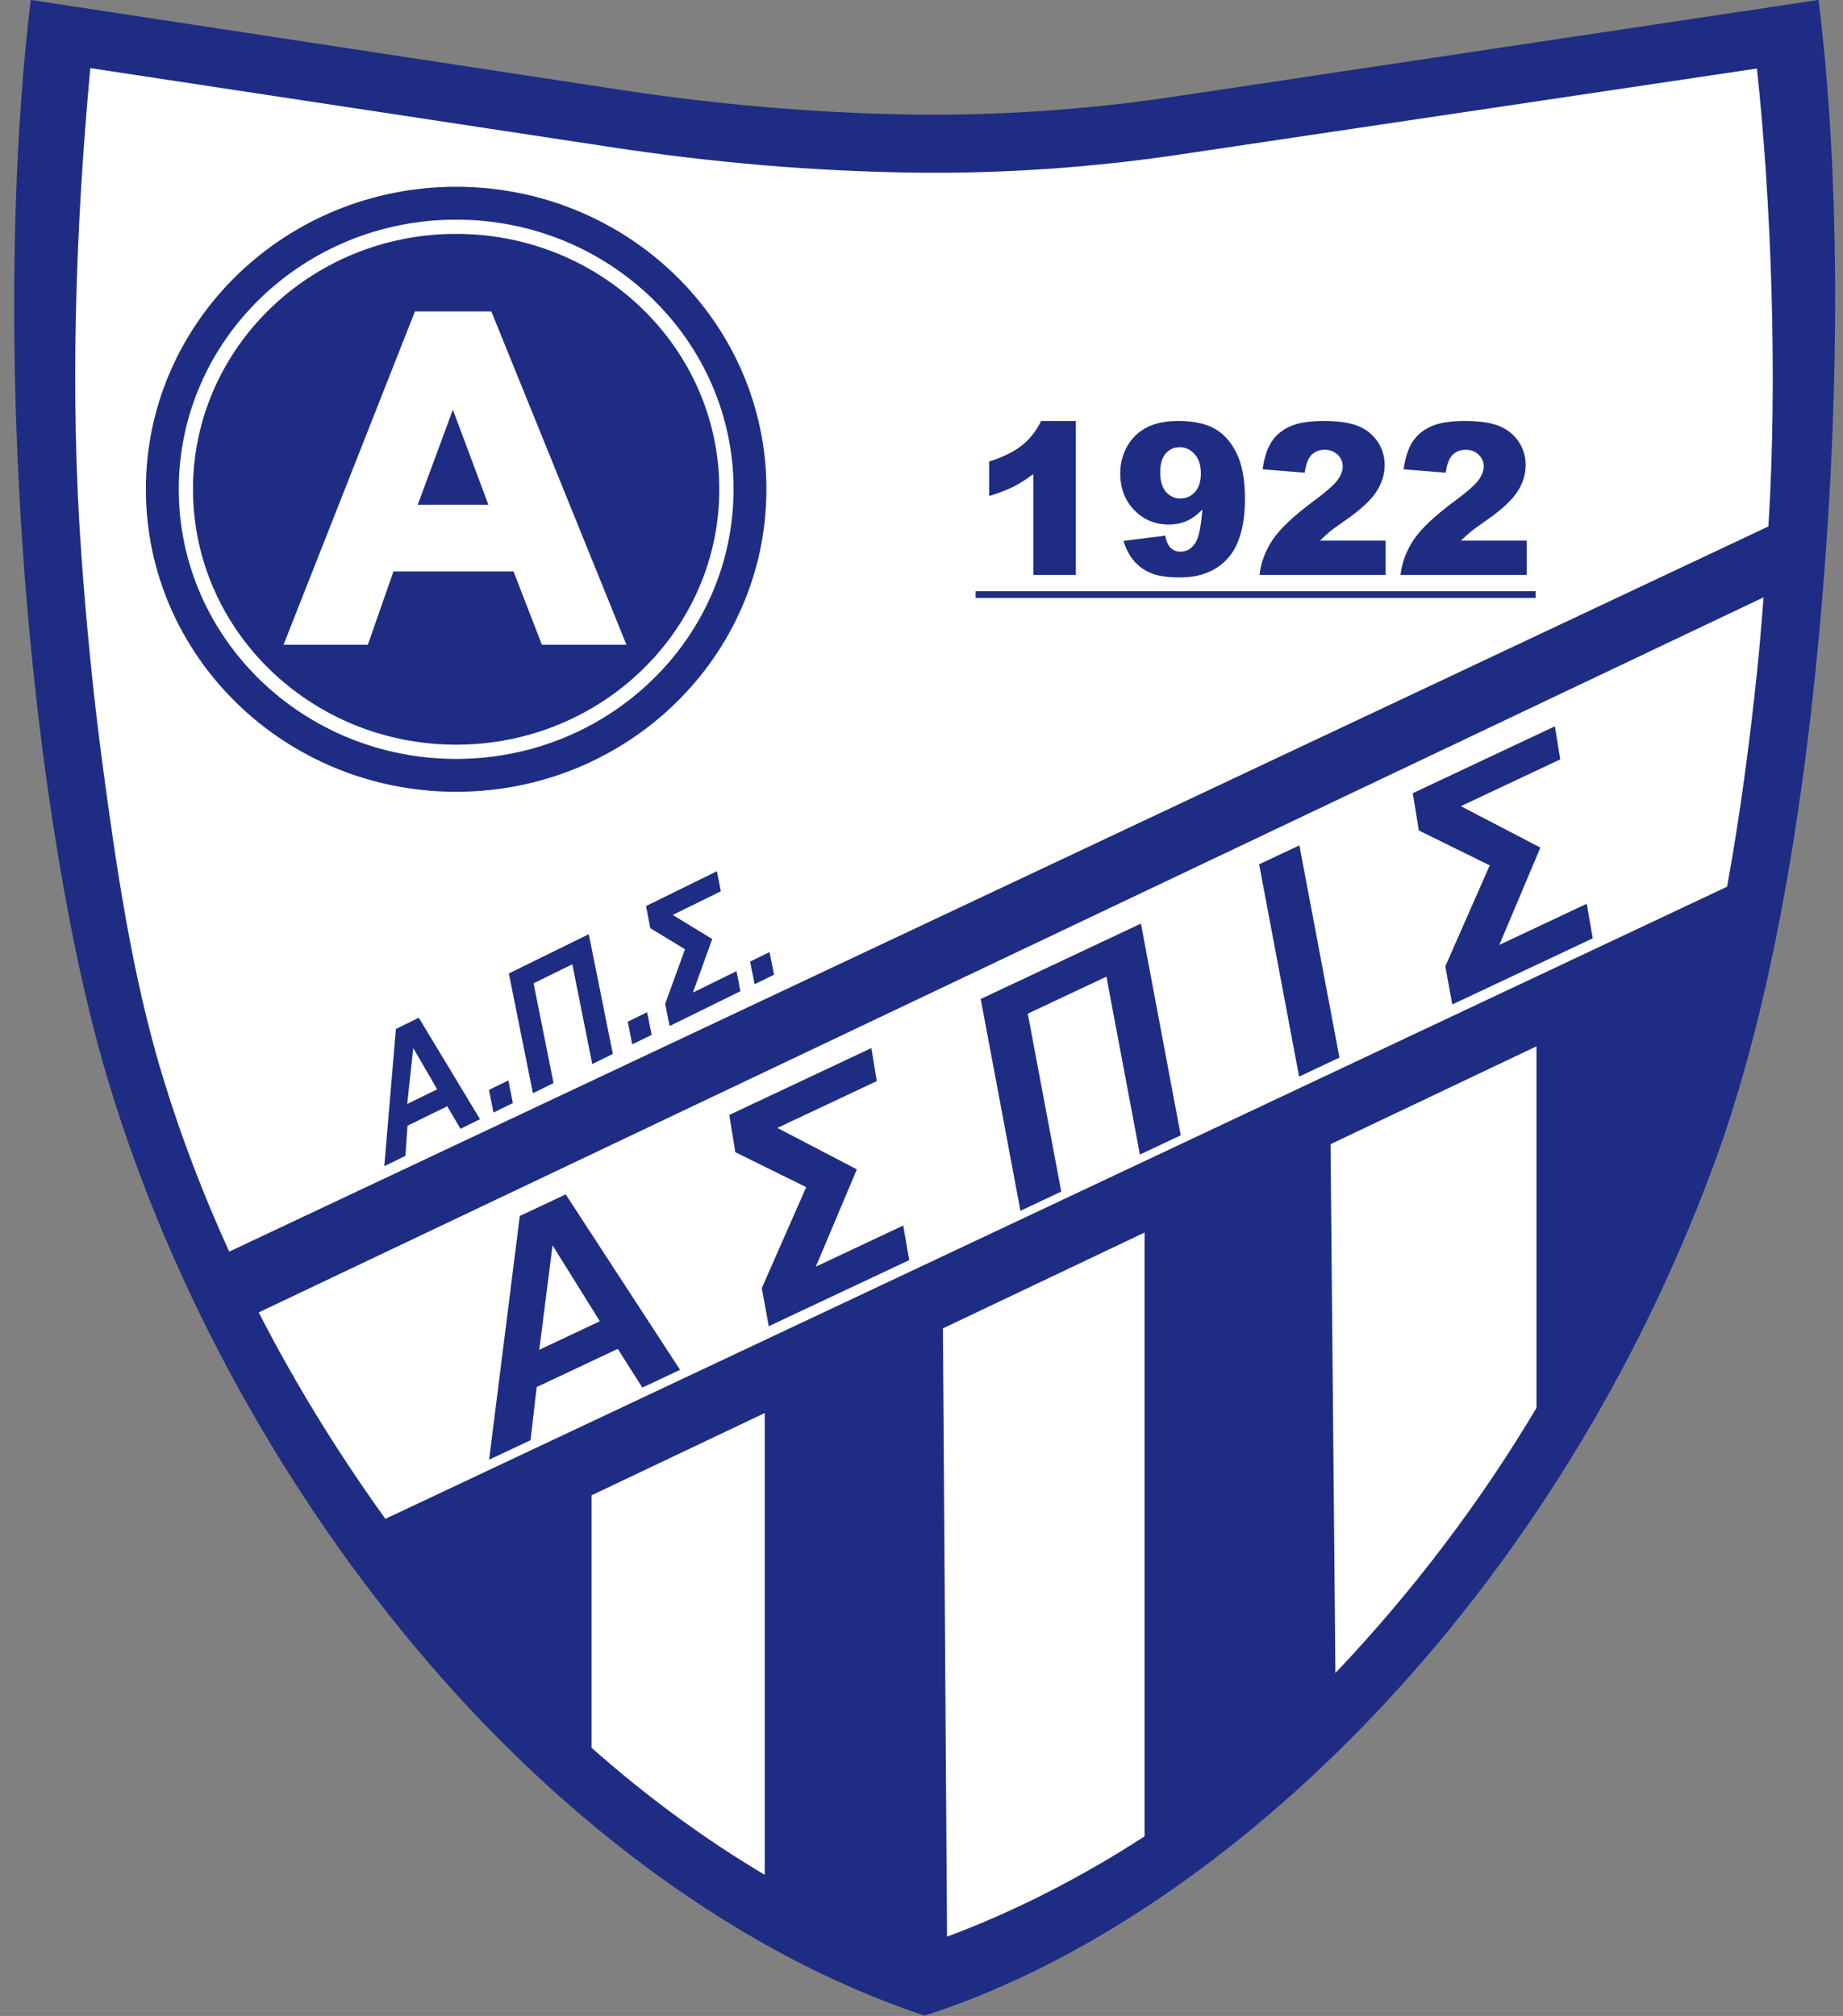 <?xml version="1.0" encoding="UTF-8"?>
<svg xmlns="http://www.w3.org/2000/svg" xmlns:xlink="http://www.w3.org/1999/xlink" width="518.3pt" height="567pt" viewBox="0 0 518.3 567" version="1.1">
<rect x="0" y="0" width="518.3" height="567" fill="#808080" stroke="none"/>
<g id="surface1">
<path style=" stroke:none;fill-rule:evenodd;fill:rgb(11.768%,17.651%,51.367%);fill-opacity:1;" d="M 8.656 -0.02 L 174.867 25.32 C 201.93 29.445 229.828 31.855 257.367 32.223 C 280.91 32.539 306.434 30.75 329.59 27.277 L 511.422 -0.02 C 518.348 55.84 517.188 125.184 510.367 190.613 C 505.066 241.508 495.902 290.035 481.812 328.012 C 434.48 455.578 339.812 541.57 259.977 566.91 C 208.465 549.727 159.715 513.336 120.477 467.648 C 79.992 420.512 48.477 363.152 30.965 305.773 C 25.328 287.289 21.293 268.66 17.977 250.168 C 3.406 169.012 0.07 70.43 8.656 -0.02 Z M 8.656 -0.02 "/>
<path style=" stroke:none;fill-rule:evenodd;fill:rgb(100%,100%,100%);fill-opacity:1;" d="M 266.336 544.691 C 284.789 537.879 304.371 527.902 321.883 516.48 L 321.883 346.668 L 265.172 373.621 Z M 374.184 321.812 L 375.551 470.551 C 397.004 447.965 416.137 422.816 432.102 395.977 L 432.102 294.289 Z M 485.703 249.391 C 489.41 229.023 492.086 208.531 494.129 188.922 C 494.863 181.844 495.438 174.938 495.953 168.012 L 72.754 369.129 C 83.086 389.277 95.047 408.672 108.379 427.188 Z M 497.32 148.066 C 499.98 105.699 498.051 56.035 494.094 19.273 L 332.008 43.426 C 307.48 47.109 281.949 48.883 257.148 48.555 C 228.82 48.176 200.406 45.73 172.406 41.465 L 25.391 19.16 C 21.238 64.184 19.652 111 22.848 155.551 C 24.254 175.203 26.164 194.961 28.781 214.582 C 32.707 243.969 37.172 274.684 45.816 303.012 C 50.922 319.738 57.176 336.098 64.465 352.031 Z M 166.363 420.574 L 166.363 491.582 C 181.402 504.914 197.762 517.043 215.066 527.312 L 215.066 397.43 Z M 166.363 420.574 "/>
<path style=" stroke:none;fill-rule:evenodd;fill:rgb(11.768%,17.651%,51.367%);fill-opacity:1;" d="M 302.551 118.406 L 302.551 161.691 L 290.59 161.691 L 290.59 133.328 C 288.656 134.797 286.785 135.984 284.973 136.898 C 283.172 137.809 280.898 138.68 278.164 139.512 L 278.164 129.812 C 282.195 128.512 285.32 126.957 287.547 125.145 C 289.77 123.32 291.512 121.07 292.77 118.406 Z M 302.551 118.406 "/>
<path style=" stroke:none;fill-rule:evenodd;fill:rgb(11.768%,17.651%,51.367%);fill-opacity:1;" d="M 315.941 152.137 L 327.695 150.66 C 328.012 152.309 328.527 153.465 329.27 154.141 C 330.004 154.824 330.902 155.16 331.965 155.16 C 333.859 155.16 335.344 154.199 336.406 152.285 C 337.176 150.871 337.762 147.879 338.148 143.309 C 336.73 144.766 335.285 145.824 333.797 146.508 C 332.301 147.184 330.578 147.52 328.629 147.52 C 324.809 147.52 321.598 146.172 318.973 143.457 C 316.348 140.75 315.039 137.324 315.039 133.18 C 315.039 130.355 315.703 127.781 317.039 125.461 C 318.379 123.133 320.215 121.379 322.559 120.188 C 324.898 119 327.844 118.406 331.379 118.406 C 335.641 118.406 339.059 119.137 341.637 120.594 C 344.203 122.051 346.266 124.379 347.801 127.562 C 349.34 130.742 350.109 134.953 350.109 140.176 C 350.109 147.855 348.496 153.484 345.266 157.062 C 342.035 160.633 337.555 162.414 331.816 162.414 C 328.438 162.414 325.762 162.027 323.809 161.246 C 321.855 160.453 320.223 159.312 318.934 157.797 C 317.637 156.289 316.633 154.406 315.941 152.137 Z M 337.715 133.152 C 337.715 130.852 337.137 129.047 335.969 127.738 C 334.809 126.434 333.402 125.777 331.738 125.777 C 330.16 125.777 328.863 126.371 327.836 127.551 C 326.797 128.73 326.277 130.504 326.277 132.863 C 326.277 135.242 326.812 137.066 327.883 138.324 C 328.965 139.582 330.301 140.207 331.906 140.207 C 333.57 140.207 334.961 139.602 336.059 138.375 C 337.156 137.156 337.715 135.422 337.715 133.152 Z M 337.715 133.152 "/>
<path style=" stroke:none;fill-rule:evenodd;fill:rgb(11.768%,17.651%,51.367%);fill-opacity:1;" d="M 389.68 161.691 L 354.203 161.691 C 354.609 158.184 355.848 154.895 357.91 151.801 C 359.969 148.719 363.84 145.074 369.504 140.871 C 372.973 138.305 375.184 136.344 376.152 135.016 C 377.129 133.676 377.609 132.406 377.609 131.207 C 377.609 129.91 377.129 128.801 376.172 127.879 C 375.215 126.969 374.004 126.5 372.555 126.5 C 371.039 126.5 369.812 126.977 368.848 127.93 C 367.898 128.871 367.254 130.543 366.922 132.953 L 355.074 131.992 C 355.539 128.66 356.395 126.066 357.633 124.191 C 358.871 122.328 360.613 120.891 362.879 119.902 C 365.129 118.898 368.246 118.406 372.238 118.406 C 376.391 118.406 379.633 118.879 381.949 119.82 C 384.258 120.773 386.086 122.23 387.402 124.191 C 388.73 126.164 389.395 128.363 389.395 130.801 C 389.395 133.398 388.629 135.875 387.113 138.234 C 385.598 140.594 382.836 143.191 378.828 146.016 C 376.441 147.66 374.855 148.809 374.051 149.473 C 373.254 150.125 372.297 150.988 371.219 152.051 L 389.68 152.051 Z M 389.68 161.691 "/>
<path style=" stroke:none;fill-rule:evenodd;fill:rgb(11.768%,17.651%,51.367%);fill-opacity:1;" d="M 429.34 161.691 L 393.863 161.691 C 394.27 158.184 395.508 154.895 397.57 151.801 C 399.629 148.719 403.496 145.074 409.164 140.871 C 412.633 138.305 414.84 136.344 415.812 135.016 C 416.785 133.676 417.27 132.406 417.27 131.207 C 417.27 129.91 416.785 128.801 415.836 127.879 C 414.871 126.969 413.664 126.5 412.215 126.5 C 410.699 126.5 409.469 126.977 408.508 127.93 C 407.559 128.871 406.914 130.543 406.578 132.953 L 394.734 131.992 C 395.199 128.66 396.051 126.066 397.297 124.191 C 398.531 122.328 400.273 120.891 402.535 119.902 C 404.781 118.898 407.906 118.406 411.898 118.406 C 416.051 118.406 419.297 118.879 421.609 119.82 C 423.922 120.773 425.742 122.23 427.062 124.191 C 428.391 126.164 429.055 128.363 429.055 130.801 C 429.055 133.398 428.289 135.875 426.773 138.234 C 425.258 140.594 422.492 143.191 418.488 146.016 C 416.102 147.66 414.516 148.809 413.715 149.473 C 412.91 150.125 411.961 150.988 410.879 152.051 L 429.34 152.051 Z M 429.34 161.691 "/>
<path style=" stroke:none;fill-rule:evenodd;fill:rgb(11.768%,17.651%,51.367%);fill-opacity:1;" d="M 274.371 168.188 L 431.855 168.188 L 431.855 166.285 L 274.371 166.285 Z M 274.371 168.188 "/>
<path style=" stroke:none;fill-rule:evenodd;fill:rgb(11.768%,17.651%,51.367%);fill-opacity:1;" d="M 128.281 52.531 C 176.465 52.531 215.535 90.633 215.535 137.613 C 215.535 184.598 176.465 222.699 128.281 222.699 C 80.098 222.699 41.023 184.598 41.023 137.613 C 41.023 90.633 80.098 52.531 128.281 52.531 Z M 176.172 181.332 L 152.391 181.332 L 144.422 160.73 L 110.652 160.73 L 103.449 181.332 L 79.742 181.332 L 116.691 87.598 L 138.18 87.598 Z M 137.352 141.973 L 127.359 115.238 L 117.477 141.973 Z M 128.281 61.777 C 171.355 61.777 206.297 95.738 206.297 137.613 C 206.297 179.492 171.355 213.453 128.281 213.453 C 85.207 213.453 50.27 179.492 50.27 137.613 C 50.27 95.738 85.207 61.777 128.281 61.777 Z M 128.281 65.781 C 169.145 65.781 202.285 97.949 202.285 137.613 C 202.285 177.281 169.145 209.449 128.281 209.449 C 87.414 209.449 54.273 177.281 54.273 137.613 C 54.273 97.949 87.414 65.781 128.281 65.781 Z M 128.281 65.781 "/>
<path style=" stroke:none;fill-rule:evenodd;fill:rgb(11.768%,17.651%,51.367%);fill-opacity:1;" d="M 125.766 311.145 L 114.602 316.629 L 114.02 325.09 L 108.07 328.016 L 111.336 289.414 L 117.77 286.25 L 134.992 314.785 L 129.504 317.484 Z M 122.941 306.371 L 116.219 294.781 L 114.512 310.516 Z M 122.941 306.371 "/>
<path style=" stroke:none;fill-rule:evenodd;fill:rgb(11.768%,17.651%,51.367%);fill-opacity:1;" d="M 137.504 306.555 L 142.961 303.875 L 144.234 310.242 L 138.781 312.922 Z M 137.504 306.555 "/>
<path style=" stroke:none;fill-rule:evenodd;fill:rgb(11.768%,17.651%,51.367%);fill-opacity:1;" d="M 160.949 271.215 L 150.059 276.566 L 155.664 304.625 L 149.867 307.473 L 143.105 273.797 L 165.578 262.754 L 172.352 296.422 L 166.559 299.27 Z M 160.949 271.215 "/>
<path style=" stroke:none;fill-rule:evenodd;fill:rgb(11.768%,17.651%,51.367%);fill-opacity:1;" d="M 176.527 287.375 L 181.98 284.695 L 183.258 291.059 L 177.805 293.742 Z M 176.527 287.375 "/>
<path style=" stroke:none;fill-rule:evenodd;fill:rgb(11.768%,17.651%,51.367%);fill-opacity:1;" d="M 181.68 254.84 L 201.617 245.039 L 202.715 250.684 L 189.191 257.332 L 200.297 264.117 L 194.867 279.168 L 207.129 273.145 L 208.219 278.793 L 188.305 288.582 L 187.059 282.352 L 192.637 266.992 L 182.879 261.062 Z M 181.68 254.84 "/>
<path style=" stroke:none;fill-rule:evenodd;fill:rgb(11.768%,17.651%,51.367%);fill-opacity:1;" d="M 210.953 270.453 L 216.406 267.773 L 217.684 274.141 L 212.23 276.82 Z M 210.953 270.453 "/>
<path style=" stroke:none;fill-rule:evenodd;fill:rgb(11.768%,17.651%,51.367%);fill-opacity:1;" d="M 173.73 379.387 L 150.93 390.121 L 149.195 405.074 L 137.547 410.559 L 146.18 342.008 L 159.09 335.93 L 191.246 385.277 L 180.648 390.266 Z M 168.699 371.617 L 155.387 350.258 L 151.656 379.641 Z M 168.699 371.617 "/>
<path style=" stroke:none;fill-rule:evenodd;fill:rgb(11.768%,17.651%,51.367%);fill-opacity:1;" d="M 205.086 313.594 L 245.055 294.777 L 246.566 304.078 L 218.613 317.238 L 240.973 328.898 L 229.43 356.262 L 254.008 344.691 L 255.703 354.418 L 216.191 373.02 L 214.238 362.285 L 226.73 333.898 L 206.801 324.074 Z M 205.086 313.594 "/>
<path style=" stroke:none;fill-rule:evenodd;fill:rgb(11.768%,17.651%,51.367%);fill-opacity:1;" d="M 397.301 223.098 L 437.273 204.277 L 438.785 213.582 L 410.836 226.742 L 433.191 238.398 L 421.648 265.766 L 446.227 254.191 L 447.926 263.918 L 408.41 282.523 L 406.461 271.785 L 418.949 243.402 L 399.02 233.578 Z M 397.301 223.098 "/>
<path style=" stroke:none;fill-rule:evenodd;fill:rgb(11.768%,17.651%,51.367%);fill-opacity:1;" d="M 311.152 274.691 L 289.039 285.102 L 298.449 335.145 L 286.973 340.547 L 275.801 280.98 L 320.859 259.77 L 332.055 319.324 L 320.574 324.727 Z M 311.152 274.691 "/>
<path style=" stroke:none;fill-rule:evenodd;fill:rgb(11.768%,17.651%,51.367%);fill-opacity:1;" d="M 365.34 302.801 L 354.102 243.094 L 365.422 237.77 L 376.691 297.457 Z M 365.34 302.801 "/>
</g>
</svg>
